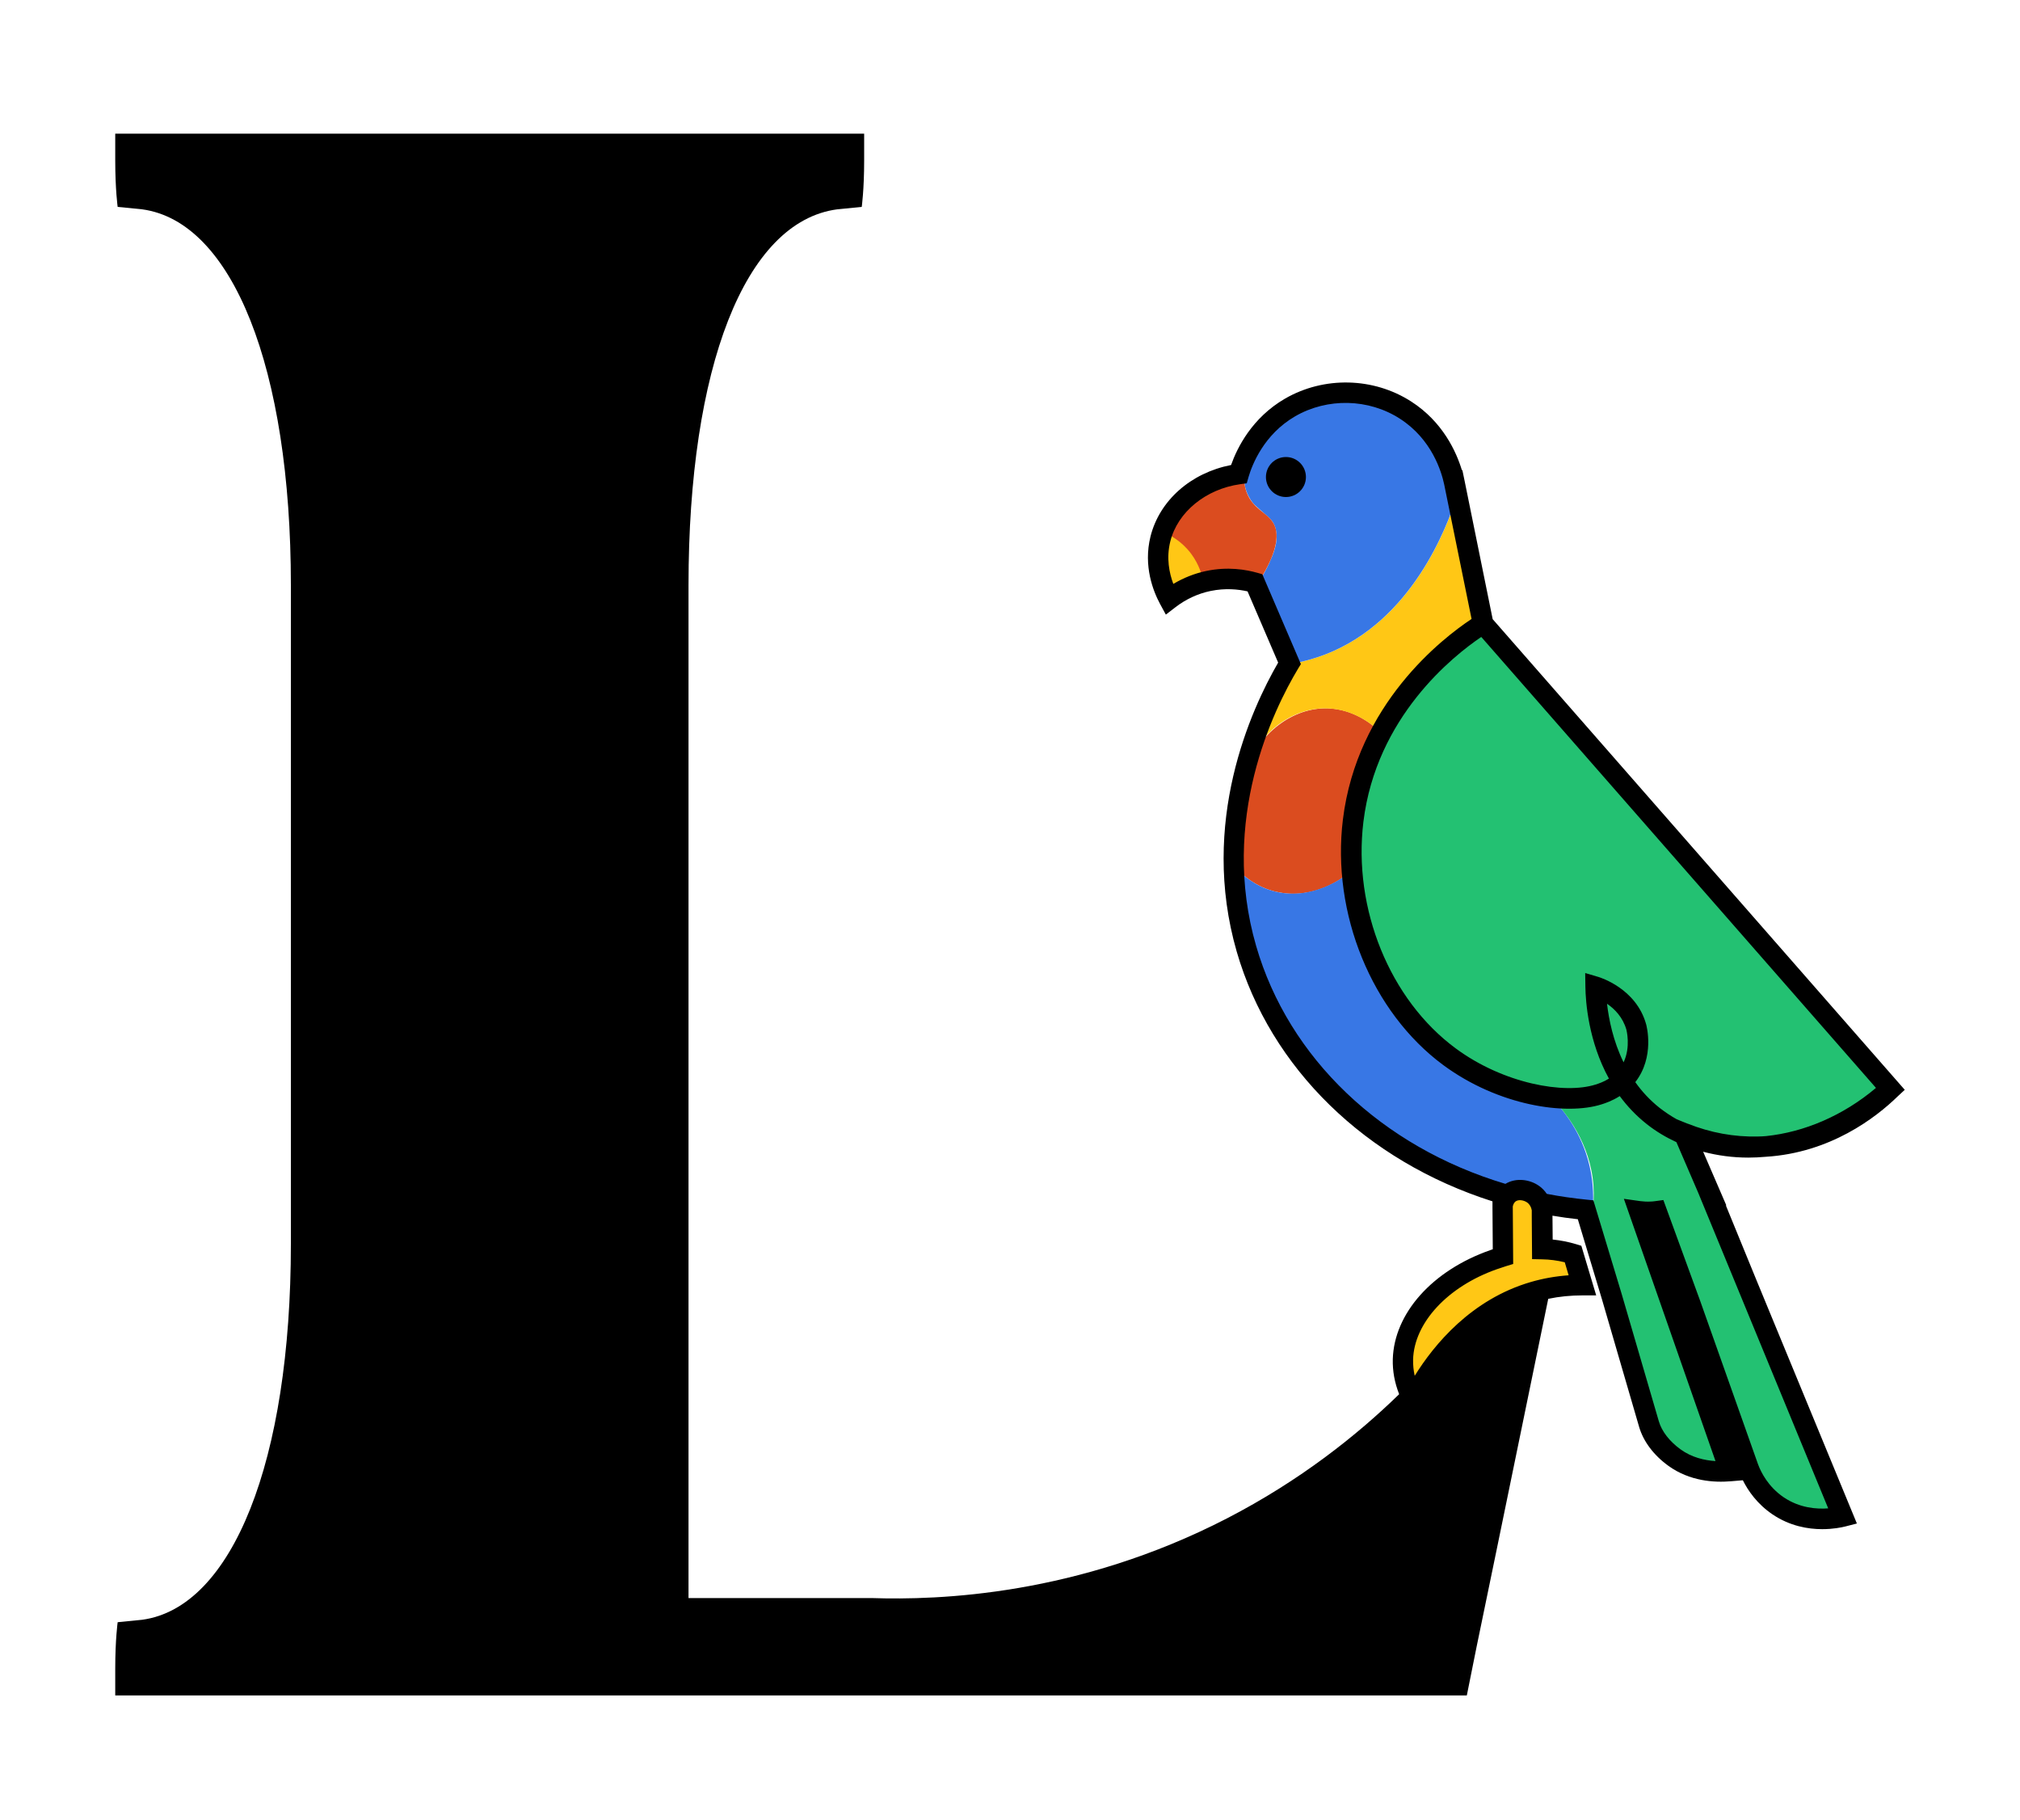<?xml version="1.0" encoding="UTF-8"?><svg id="Logos" xmlns="http://www.w3.org/2000/svg" viewBox="0 0 200 180.15"><defs><style>.cls-1{fill:#ffc715;}.cls-2{fill:#db4c1f;}.cls-3{fill:#23c172;}.cls-4{fill:#3877e5;}</style></defs><path class="cls-2" d="m126.38,88.29c-2.07-.48-3.4-1.72-3.96-2.32-.01-.29-.03-.58-.03-.88-.08-3.09.25-5.97.82-8.61,1.42-3.95,4.83-6.48,8.3-6.36,2.71.1,4.6,1.79,5.21,2.39-.89,1.81-1.86,4.24-2.51,7.21-.57,2.6-.73,4.91-.74,6.76-.39.32-3.34,2.67-7.09,1.8Z"/><path class="cls-4" d="m157.68,119.98l-5.04-.78c0-.24-.01-.47-.02-.71-.58-.14-1.16-.28-1.76-.43-.76-.19-1.5-.39-2.23-.6,0,.22,0,.45.01.67-3.02-.75-11.05-3.17-17.7-10.75-7.63-8.71-8.4-18.5-8.53-21.42.59.63,1.78,1.72,3.6,2.23,3.85,1.08,7.07-1.4,7.46-1.71.02,2.44.42,6.53,2.78,10.75,5.31,9.49,15.94,11.36,17.53,11.61.98,1.02,2.81,3.22,3.59,6.53.44,1.84.41,3.45.3,4.6Z"/><path class="cls-1" d="m136.73,72.52c-.55-.54-2.59-2.4-5.53-2.4-3.44,0-6.7,2.54-7.98,6.37.47-1.97,1.21-4.28,2.36-6.77.7-1.5,1.44-2.84,2.17-4,1.3-.21,2.46-.55,3.48-.94,8.61-3.33,12.04-12.63,13-15.58.84,4.22,1.68,8.45,2.51,12.67-1.23.75-2.59,1.7-3.97,2.93-3.02,2.68-4.89,5.57-6.03,7.72Z"/><path class="cls-3" d="m166.88,112.45c1.72.61,4.31,1.28,7.45,1.11,6.87-.36,11.45-4.42,12.85-5.77-13.48-15.31-26.97-30.62-40.45-45.93-2.46,1.53-6.96,4.83-10,10.65-.46.88-7.52,14.95.71,26.59,5.49,7.77,14.22,9.41,16.35,9.75,1.23,1.3,3.69,4.31,3.98,8.56.06.93.01,1.8-.1,2.57,1.91,7.22,3.82,14.44,5.74,21.66.34.61,1.4,2.33,3.59,3.34,1.86.85,3.55.73,4.27.64-2.94-8.46-5.88-16.92-8.82-25.38.24,0,.48,0,.73,0,.31,0,.61-.01.91-.03,2.95,8.28,5.9,16.57,8.85,24.85.19.5,1.35,3.5,4.59,4.78,2.22.88,4.2.47,4.94.28-3.96-10.07-8.13-20.25-12.5-30.51-1.02-2.39-2.05-4.77-3.08-7.14Z"/><path class="cls-1" d="m152.69,120.69c0,.99.01,1.97.02,2.96,1.01.16,2.02.32,3.03.48.22,1.03.44,2.05.65,3.08-1.76.1-6.25.58-10.57,3.86-3.52,2.67-5.21,5.89-5.93,7.51-.75-1.52-.91-2.82-.89-3.73.07-4.32,3.98-8.45,9.78-10.51-.03-1.15-.05-2.29-.08-3.44-.15-1.18.7-2.23,1.75-2.34,1.13-.13,2.25.85,2.23,2.14Z"/><path class="cls-4" d="m144.22,49.2c-.96,2.95-4.39,12.25-13,15.58-1.02.39-2.18.73-3.48.94-1.23-2.74-2.47-5.48-3.7-8.22.19.04.38.09.57.13.49-.73.82-1.39,1.04-1.86.41-.91.92-2.07.69-3.24-.03-.16-.09-.44-.27-.76-.18-.32-.37-.48-.96-1-.61-.54-.92-.81-1.01-.92-.42-.52-.62-1-.69-1.21-.03-.07-.07-.21-.12-.39-.08-.32-.16-.82-.1-1.47-.17.01-.33.03-.5.04.18-.59,1.6-5.1,6.37-7.07.6-.25,4.87-1.93,9.32.43,3.65,1.93,5.15,5.39,5.63,7.57.13.59.19,1.1.21,1.45Z"/><path class="cls-2" d="m124.61,57.63c-.92-.2-2.96-.56-5.08-.11-.44.09-1.23.26-2.18.74-.69.35-1.22.73-1.59,1.04-.28-.49-.62-1.2-.82-2.12-.69-3.06.77-5.6,1.14-6.21,2.28-3.7,6.6-4.15,7.11-4.19-.04.48-.04,1.19.24,1.96.63,1.66,2.02,1.98,2.64,3.03.54.92.61,2.58-1.46,5.86Z"/><path class="cls-1" d="m119.14,57.6c-.43.1-.94.25-1.5.5-.82.37-1.45.82-1.88,1.2-.3-.53-.63-1.24-.82-2.12-.45-2,.03-3.68.32-4.47.55.24,1.72.83,2.67,2.1.83,1.11,1.11,2.21,1.21,2.79Z"/><path d="m174.81,114.51c6.4-.39,10.91-3.87,13.07-5.97l.71-.66-40.8-46.59-2.79-13.74-.21-1.01h-.05c-.55-1.82-1.89-4.78-5.01-6.79-3.74-2.41-8.64-2.52-12.5-.29-3.28,1.9-4.75,4.89-5.34,6.57-3.99.78-7.09,3.51-7.98,7.08-.73,2.93.28,5.44.95,6.68l.57,1.05.95-.73c1.02-.79,2.22-1.35,3.48-1.61,1.45-.3,2.73-.17,3.66.04l3.03,7.05c-2.68,4.63-7.81,15.79-4.1,28.62,3.34,11.53,12.78,20.72,25.32,24.71v.38s0,0,0,0c0,.08,0,.16,0,.24l.03,4.12c-.08.03-.17.06-.25.09-5.74,2.01-9.52,6.25-9.65,10.8-.03,1.16.18,2.32.63,3.46-4.16,4.05-9.78,8.54-17.06,12.3-14.79,7.62-28.49,8.1-35.18,7.88h-18.12V57.92c0-21.49,5.56-35.99,14.73-37.2l2.42-.24s.24-1.69.24-4.59v-2.66H11.41v2.66c0,2.9.24,4.59.24,4.59l2.42.24c8.94,1.21,14.73,15.7,14.73,37.2v65.22c0,21.49-5.8,35.99-14.73,37.2l-2.42.24s-.24,1.69-.24,4.59v2.66h133.82l.97-4.83c1.16-5.62,2.71-13.09,3.86-18.72.88-4.26,2.34-11.4,3.23-15.71,1.1-.23,2.22-.34,3.38-.34h1.37s-1.47-4.91-1.47-4.91l-.52-.16c-.76-.23-1.54-.38-2.32-.46l-.02-2.36c.83.14,1.67.26,2.51.35l2.39,7.93,3.68,12.63c.42,1.44,1.45,2.81,2.91,3.86,2.1,1.51,4.5,1.66,6.16,1.52l1.2-.1c.51,1.03,1.42,2.35,2.94,3.38,1.72,1.16,3.52,1.46,4.92,1.46,1.06,0,1.9-.17,2.3-.27l1.13-.29-9.91-24.01-3.06-7.47.04-.02-2.29-5.3c1.44.38,2.94.58,4.48.58.56,0,1.13-.03,1.7-.08Zm-19.88,10.45l.38,1.28c-1.28.09-2.53.31-3.73.66-5.92,1.72-9.6,6.21-11.51,9.29-.12-.54-.17-1.07-.16-1.61.1-3.64,3.43-7.23,8.29-8.94.32-.11.62-.21.9-.3l.72-.22-.04-5.69c.03-.14.09-.34.25-.48.3-.25.84-.15,1.17.08.25.18.41.46.46.78v.46c0,.07,0,.13,0,.2l.03,4.17.99.02c.75.01,1.5.11,2.24.29Zm26.1,24.35c-1.14.09-2.83-.02-4.42-1.09-1.55-1.05-2.27-2.51-2.55-3.28l-5.72-16.15-3.65-10-.81.11c-.15.02-.3.04-.46.04-.33.02-.67,0-1-.04l-1.64-.23,9.07,25.96c-1.1-.07-2.36-.36-3.46-1.16-1.09-.79-1.86-1.78-2.15-2.78l-3.69-12.64-2.79-9.23-.68-.07c-1.31-.13-2.63-.32-3.93-.57-.21-.3-.46-.58-.77-.79-.88-.63-2.26-.85-3.33-.2h0c-12.24-3.66-21.47-12.46-24.68-23.55-3.62-12.49,1.7-23.37,4.16-27.46l.27-.44-3.82-8.9-.46-.13c-1.15-.33-2.97-.64-5.09-.19-1.15.24-2.25.68-3.26,1.28-.4-1.07-.71-2.56-.3-4.2.72-2.91,3.51-5.19,6.92-5.67l.65-.09.18-.63c.35-1.2,1.51-4.2,4.61-6,3.2-1.85,7.28-1.76,10.38.24,3.15,2.03,4.11,5.23,4.38,6.51l2.71,13.31c-2.86,1.89-11.34,8.41-12.74,19.86-1.14,9.31,2.86,19.08,9.95,24.31,5.46,4.02,12.14,5,15.66,3.88.35-.11,1.05-.34,1.8-.82.73.99,1.61,1.93,2.67,2.77.91.72,1.9,1.31,2.94,1.79l2.16,5.01h0s12.87,31.24,12.87,31.24Zm-21.92-49.95c.74.5,1.56,1.32,1.92,2.57,0,.02.45,1.69-.28,3.23-1.04-2.12-1.46-4.27-1.64-5.8Zm8,11.88l-1.09-.44c-.59-.33-1.16-.71-1.7-1.13-.97-.77-1.76-1.63-2.41-2.55,1.95-2.5,1.11-5.61,1.07-5.74-.99-3.54-4.56-4.62-4.71-4.67l-1.32-.39.02,1.38c.02,1.45.29,5.36,2.33,9.07-.54.34-1.05.5-1.33.59-3.08.98-9.1-.08-13.84-3.58-6.52-4.81-10.19-13.82-9.14-22.43,1.27-10.39,8.88-16.41,11.67-18.3l9.27,10.59,29.81,34.05c-3.27,2.76-7.12,4.38-10.88,4.77-.26.02-.52.04-.79.04-2.36.06-4.71-.37-6.97-1.27Z"/><circle cx="127.32" cy="47.22" r="1.98"/></svg>